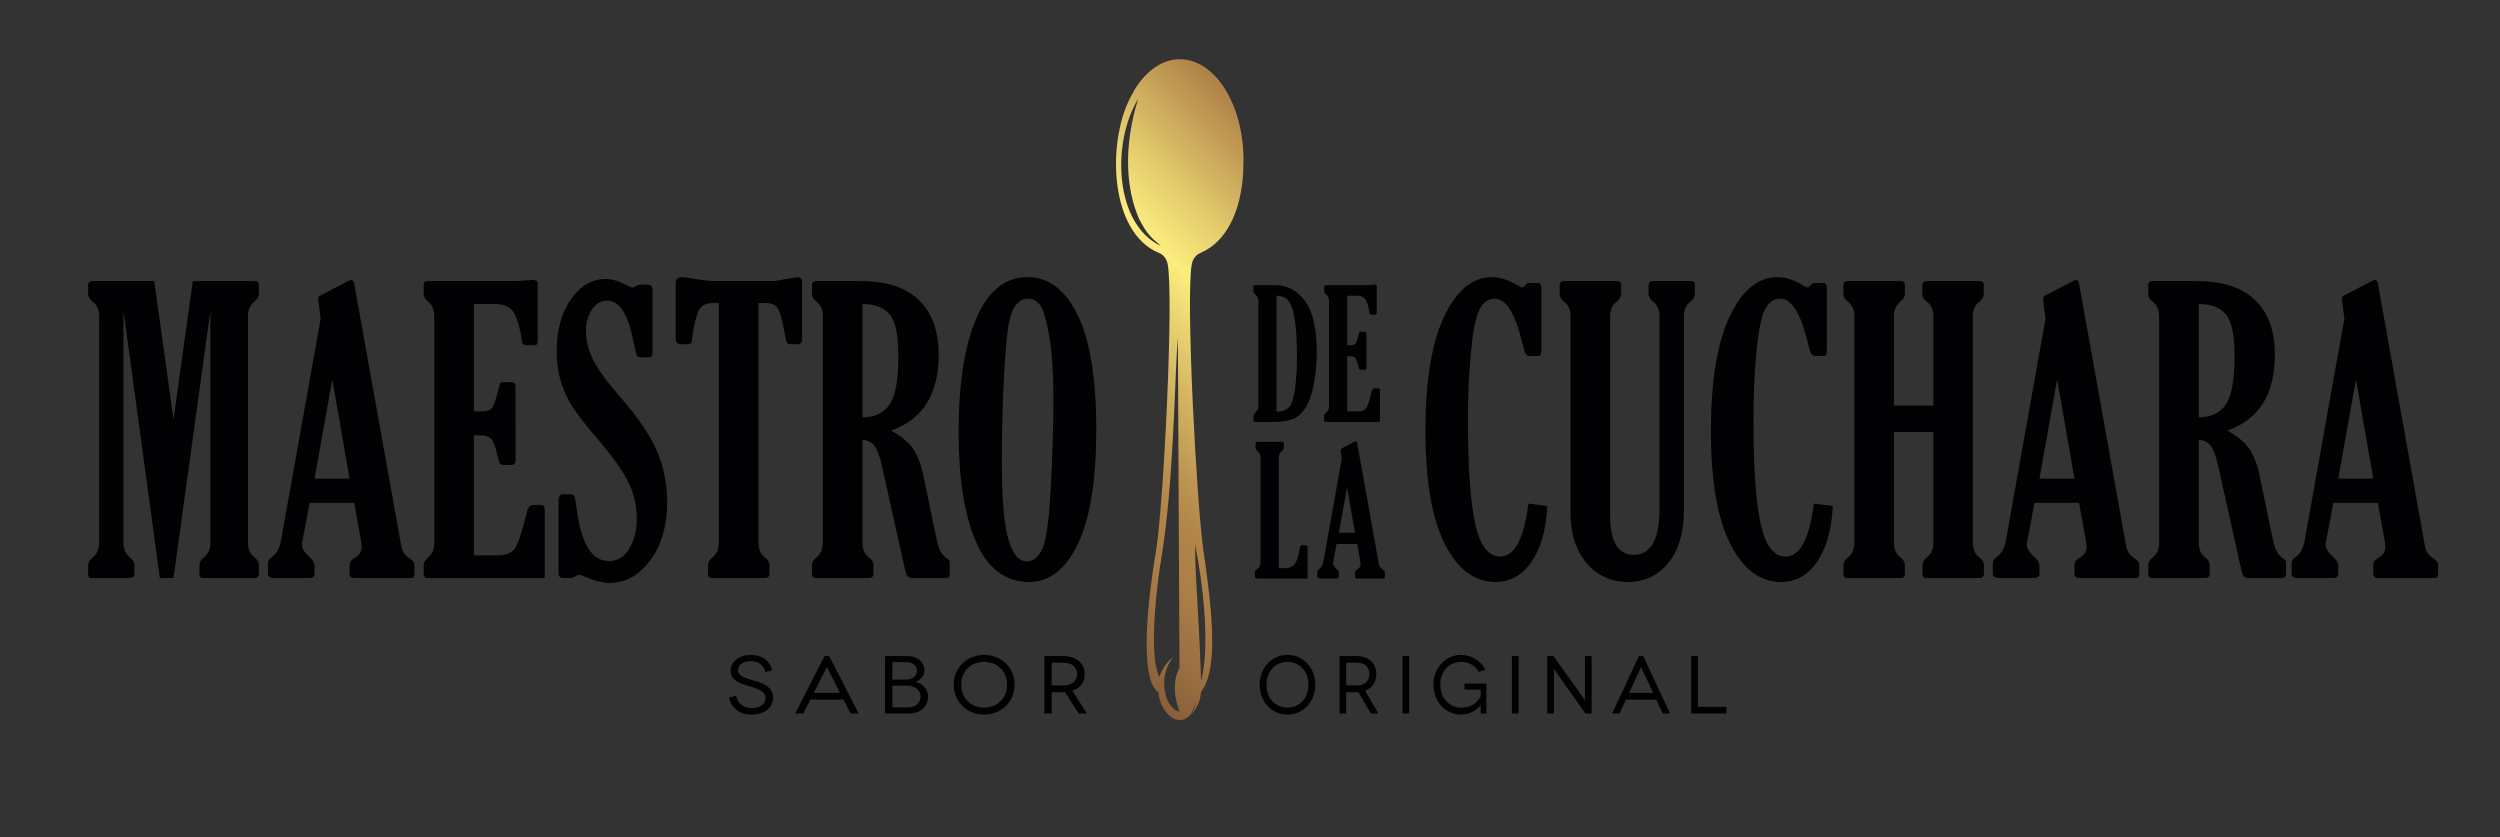 <?xml version="1.0" encoding="utf-8"?>
<!-- Generator: Adobe Illustrator 16.0.0, SVG Export Plug-In . SVG Version: 6.00 Build 0)  -->
<!DOCTYPE svg PUBLIC "-//W3C//DTD SVG 1.1//EN" "http://www.w3.org/Graphics/SVG/1.1/DTD/svg11.dtd">
<svg version="1.1" id="Capa_1" xmlns="http://www.w3.org/2000/svg" xmlns:xlink="http://www.w3.org/1999/xlink" x="0px" y="0px"
	 width="637px" height="213.344px" viewBox="0 0 637 213.344" enable-background="new 0 0 637 213.344" xml:space="preserve">
<rect x="0" y="0" width="637" height="213.344" fill="#333333" stroke="none"/>
<g>
	<g>
		<path fill="#010002" d="M25.246,138.283V80.563c0-1.643-0.551-2.881-1.655-3.723c-0.755-0.542-1.132-1.207-1.132-1.979v-2.127
			c0-0.742,0.377-1.114,1.132-1.114h15.705l4.916,35.241l4.916-35.241h15.88c0.638,0,0.957,0.342,0.957,1.02v2.221
			c0,0.742-0.377,1.402-1.131,1.979c-1.102,0.872-1.652,2.115-1.652,3.723v57.721c0,1.674,0.565,2.929,1.696,3.771
			c0.724,0.547,1.087,1.189,1.087,1.931v2.174c0,0.742-0.377,1.113-1.131,1.113H51.737c-0.607,0-0.913-0.342-0.913-1.018v-2.27
			c0-0.707,0.362-1.354,1.09-1.931c1.131-0.873,1.696-2.127,1.696-3.771V79.214l-9.399,68.059h-3.479l-9.266-68.059v59.069
			c0,1.674,0.55,2.929,1.652,3.771c0.754,0.547,1.131,1.189,1.131,1.931v2.174c0,0.742-0.377,1.113-1.131,1.113h-9.702
			c-0.637,0-0.958-0.342-0.958-1.018v-2.27c0-0.707,0.377-1.354,1.132-1.931C24.694,141.182,25.246,139.928,25.246,138.283"/>
		<path fill="#010002" d="M81.717,81.146l-0.437-3.287c-0.143-1.067-0.217-1.661-0.217-1.791c0-0.318,0.217-0.595,0.654-0.819
			l7.352-3.823c0.115-0.059,0.245-0.095,0.391-0.095c0.404,0,0.666,0.289,0.784,0.873l11.832,66.027
			c0.203,1.194,0.456,2.05,0.76,2.562c0.307,0.52,0.893,1.067,1.765,1.645c0.666,0.452,0.998,0.966,0.998,1.549v2.127
			c0,0.771-0.274,1.16-0.824,1.16H90.244c-0.784,0-1.175-0.39-1.175-1.16v-2.127c0-0.742,0.462-1.372,1.39-1.886
			c1.131-0.678,1.696-1.597,1.696-2.757c0-0.323-0.026-0.694-0.085-1.112l-1.826-10.104H78.889l-1.829,9.72
			c-0.085,0.419-0.13,0.726-0.13,0.92c0,0.967,0.654,2.026,1.959,3.188c0.84,0.771,1.261,1.449,1.261,2.032v2.127
			c0,0.771-0.421,1.16-1.261,1.16h-9.093c-1.016,0-1.522-0.39-1.522-1.16v-2.517c0-0.678,0.318-1.226,0.957-1.643
			c1.187-0.807,1.97-2.174,2.347-4.107L81.717,81.146z M84.674,96.663l-4.524,25.279h8.919L84.674,96.663z"/>
		<path fill="#010002" d="M138.795,147.273h-29.8c-0.698,0-1.046-0.39-1.046-1.16v-2.127c0-0.678,0.481-1.42,1.438-2.228
			c0.84-0.735,1.261-1.896,1.261-3.475V80.563c0-1.673-0.537-2.928-1.612-3.77c-0.724-0.548-1.087-1.19-1.087-1.933v-2.32
			c0-0.613,0.348-0.92,1.046-0.92h22.36c0.406,0,1.175-0.047,2.306-0.141c1.017-0.1,1.653-0.147,1.914-0.147
			c0.958,0,1.435,0.288,1.435,0.872v14.209c0,0.742-0.064,1.184-0.193,1.331c-0.129,0.142-0.5,0.218-1.111,0.218h-1.607
			c-0.698,0-1.088-0.454-1.176-1.355c-0.317-2.515-0.893-4.666-1.718-6.451c-0.827-1.79-2.487-2.686-4.983-2.686h-5.482v27.358
			h2.003c1.246,0,2.103-0.265,2.566-0.795c0.465-0.53,1.046-2.198,1.74-5.002c0.233-0.901,0.393-1.402,0.48-1.502
			c0.086-0.094,0.348-0.141,0.78-0.141h1.916c0.754,0,1.131,0.401,1.131,1.208V117.3c0,0.777-0.348,1.16-1.043,1.16h-2.004
			c-0.432,0-0.739-0.118-0.912-0.359c-0.174-0.241-0.407-0.989-0.695-2.25c-0.521-2.285-1.087-3.682-1.697-4.183
			c-0.609-0.495-1.452-0.749-2.524-0.749h-1.741v30.599h5.873c2.177,0,3.685-0.57,4.524-1.715c0.844-1.142,1.886-4.275,3.135-9.401
			c0.289-1.16,0.81-1.737,1.566-1.737h1.87c0.726,0,1.087,0.399,1.087,1.207V147.273z"/>
		<path fill="#010002" d="M145.586,147.273h-2.175c-0.728,0-1.09-0.437-1.09-1.309v-18.22c0-1.227,0.392-1.839,1.175-1.839h1.87
			c0.495,0,0.819,0.188,0.981,0.554c0.16,0.372,0.384,1.656,0.675,3.847c1.187,8.442,3.899,12.66,8.132,12.66
			c2.206,0,3.939-1.06,5.2-3.187c1.263-2.127,1.893-4.707,1.893-7.735c0-3.122-0.674-6.109-2.022-8.943
			c-1.35-2.833-3.953-6.526-7.81-11.068c-2.985-3.482-5.11-6.18-6.374-8.094c-1.261-1.921-2.275-4.089-3.046-6.504
			c-0.769-2.415-1.151-5.078-1.151-7.976c0-5.35,1.211-9.75,3.633-13.196c2.421-3.447,5.373-5.173,8.854-5.173
			c1.594,0,3.305,0.501,5.135,1.496c0.809,0.454,1.36,0.678,1.651,0.678c0.289,0,0.61-0.13,0.957-0.383
			c0.349-0.23,0.784-0.341,1.306-0.341h1.607c0.843,0,1.264,0.435,1.264,1.307v16c0,0.807-0.32,1.208-0.957,1.208h-2.003
			c-0.521,0-0.862-0.153-1.022-0.46c-0.158-0.306-0.441-1.472-0.848-3.505c-1.363-6.992-3.582-10.492-6.654-10.492
			c-1.655,0-2.98,0.778-3.982,2.321c-1.001,1.55-1.499,3.335-1.499,5.367c0,2.351,0.586,4.76,1.763,7.229
			c1.174,2.462,3.517,5.696,7.023,9.69c4.495,5.126,7.605,9.709,9.332,13.75c1.727,4.047,2.589,8.342,2.589,12.884
			c0,6.126-1.442,11.104-4.33,14.94c-2.887,3.835-6.315,5.749-10.289,5.749c-1.766,0-3.841-0.514-6.221-1.543
			c-0.753-0.359-1.29-0.536-1.608-0.536c-0.291,0-0.668,0.165-1.131,0.481C146.064,147.162,145.788,147.273,145.586,147.273"/>
		<path fill="#010002" d="M193.27,77.229v61.055c0,1.674,0.551,2.929,1.652,3.771c0.754,0.548,1.132,1.188,1.132,1.931v2.174
			c0,0.742-0.378,1.113-1.132,1.113H181.35c-0.64,0-0.957-0.341-0.957-1.018v-2.27c0-0.707,0.377-1.354,1.131-1.931
			c1.102-0.872,1.652-2.127,1.652-3.771V77.229h-1.915c-1.42,0-2.471,0.595-3.151,1.791c-0.684,1.19-1.299,3.817-1.85,7.876
			c-0.059,0.548-0.361,0.825-0.914,0.825h-1.695c-0.986,0-1.482-0.471-1.482-1.402V72.25c0-1.096,0.466-1.644,1.395-1.644
			c0.58,0,1.61,0.13,3.09,0.39c2.377,0.418,4.177,0.624,5.392,0.624h15.403c0.783-0.124,1.738-0.307,2.869-0.53
			c1.74-0.289,2.697-0.436,2.871-0.436c0.783,0,1.176,0.406,1.176,1.207v14.457c0,0.931-0.377,1.402-1.131,1.402h-1.652
			c-0.67,0-1.067-0.212-1.197-0.63c-0.132-0.419-0.342-1.467-0.633-3.14c-0.521-2.775-1.057-4.583-1.607-5.438
			c-0.552-0.854-1.523-1.284-2.916-1.284H193.27z"/>
		<path fill="#010002" d="M219.766,112.08v26.203c0,1.673,0.551,2.928,1.654,3.771c0.754,0.549,1.131,1.189,1.131,1.933v2.173
			c0,0.743-0.377,1.114-1.131,1.114h-13.573c-0.639,0-0.956-0.342-0.956-1.02v-2.268c0-0.707,0.373-1.355,1.131-1.933
			c1.102-0.871,1.652-2.127,1.652-3.771v-57.72c0-1.644-0.551-2.881-1.652-3.723c-0.758-0.542-1.131-1.208-1.131-1.98v-2.126
			c0-0.743,0.373-1.114,1.131-1.114h11.396c6.44,0,11.341,1.614,14.704,4.837c3.367,3.222,5.049,7.876,5.049,13.968
			c0,10.026-4.047,16.453-12.139,19.287c2.378,1.29,4.183,2.751,5.418,4.377c1.23,1.626,2.182,4.018,2.848,7.175l3.176,15.323
			c0.405,1.967,0.807,3.299,1.198,3.987c0.392,0.696,1.036,1.35,1.935,1.962c0.26,0.189,0.393,0.496,0.393,0.919v2.752
			c0,0.712-0.321,1.066-0.958,1.066h-8.701c-0.842,0-1.378-0.519-1.61-1.549l-5.914-26.588c-0.641-2.933-1.344-4.829-2.112-5.701
			S220.955,112.115,219.766,112.08 M219.766,77.47v28.86c3.133,0,5.439-1.095,6.918-3.287c1.479-2.192,2.219-6.25,2.219-12.183
			c0-5.478-0.748-9.078-2.241-10.804C225.167,78.336,222.869,77.47,219.766,77.47"/>
		<path fill="#010002" d="M262.271,148.287c-6.061,0-10.58-3.382-13.551-10.151c-2.973-6.768-4.461-16.13-4.461-28.082
			c0-12.283,1.502-21.927,4.504-28.931c3.002-7.011,7.357-10.516,13.072-10.516c5.366,0,9.623,3.229,12.77,9.691
			c3.145,6.462,4.721,16.188,4.721,29.172c0,12.926-1.56,22.622-4.678,29.103C271.529,145.046,267.406,148.287,262.271,148.287
			 M261.793,143.066c1.305,0,2.502-0.937,3.59-2.804c1.086-1.868,1.861-6.993,2.326-15.37c0.463-8.383,0.695-16.229,0.695-23.54
			c0-6.316-0.348-11.517-1.043-15.594s-1.452-6.698-2.261-7.877c-0.814-1.178-1.856-1.767-3.134-1.767
			c-1.072,0-2.037,0.454-2.894,1.355c-0.854,0.902-1.522,2.522-2,4.86c-0.479,2.333-0.897,6.905-1.26,13.703
			c-0.366,6.798-0.545,14.021-0.545,21.656c0,9.119,0.536,15.629,1.608,19.528C257.95,141.117,259.588,143.066,261.793,143.066"/>
		<path fill="#010002" d="M394.258,128.904c-0.291,5.991-1.616,10.723-3.981,14.187c-2.363,3.463-5.433,5.196-9.199,5.196
			c-5.396,0-9.723-3.265-12.987-9.791c-3.264-6.522-4.895-16.071-4.895-28.637c0-12.73,1.587-22.457,4.762-29.173
			c3.179-6.722,7.258-10.08,12.248-10.08c2.059,0,4.336,0.772,6.83,2.321c0.348,0.195,0.611,0.289,0.785,0.289
			c0.203,0,0.491-0.194,0.869-0.577c0.203-0.324,0.449-0.501,0.738-0.536h2.479c0.551,0,0.829,0.471,0.829,1.402v15.858
			c0,0.902-0.278,1.35-0.829,1.35h-1.914c-0.607,0-1.022-0.177-1.24-0.531c-0.215-0.353-0.516-1.32-0.89-2.898
			c-1.771-7.446-4.106-11.17-7.004-11.17c-1.711,0-3.031,0.973-3.958,2.905c-0.933,1.932-1.642,5.59-2.133,10.969
			c-0.495,5.384-0.739,10.993-0.739,16.825c0,12.053,0.608,20.895,1.826,26.539c1.219,5.639,3.348,8.459,6.394,8.459
			c3.655,0,6.047-4.5,7.179-13.49L394.258,128.904z"/>
		<path fill="#010002" d="M429.063,129.871c0,5.767-1.318,10.28-3.959,13.532c-2.639,3.258-6.091,4.884-10.354,4.884
			c-4.265,0-7.758-1.609-10.486-4.832c-2.724-3.221-4.088-7.446-4.088-12.665V80.563c0-1.644-0.55-2.881-1.652-3.723
			c-0.757-0.577-1.132-1.238-1.132-1.98v-2.126c0-0.743,0.375-1.114,1.132-1.114h13.572c0.637,0,0.958,0.342,0.958,1.02v2.22
			c0,0.742-0.377,1.403-1.132,1.98c-1.104,0.842-1.655,2.079-1.655,3.723v50.758c0,6.703,2.003,10.055,6.006,10.055
			c4.378,0,6.569-3.935,6.569-11.794V80.563c0-1.644-0.55-2.881-1.652-3.723c-0.755-0.577-1.132-1.238-1.132-1.98v-2.126
			c0-0.743,0.377-1.114,1.132-1.114h9.699c0.64,0,0.957,0.342,0.957,1.02v2.22c0,0.742-0.377,1.403-1.131,1.98
			c-1.101,0.842-1.652,2.079-1.652,3.723V129.871z"/>
		<path fill="#010002" d="M467.001,128.904c-0.292,5.991-1.617,10.723-3.981,14.187c-2.363,3.463-5.433,5.196-9.2,5.196
			c-5.396,0-9.722-3.265-12.986-9.791c-3.264-6.522-4.895-16.071-4.895-28.637c0-12.73,1.586-22.457,4.762-29.173
			c3.178-6.722,7.258-10.08,12.247-10.08c2.06,0,4.336,0.772,6.831,2.321c0.348,0.195,0.61,0.289,0.784,0.289
			c0.203,0,0.492-0.194,0.869-0.577c0.202-0.324,0.45-0.501,0.738-0.536h2.48c0.551,0,0.828,0.471,0.828,1.402v15.858
			c0,0.902-0.277,1.35-0.828,1.35h-1.915c-0.606,0-1.021-0.177-1.239-0.531c-0.216-0.353-0.516-1.32-0.89-2.898
			c-1.771-7.446-4.106-11.17-7.004-11.17c-1.711,0-3.032,0.973-3.959,2.905c-0.932,1.932-1.642,5.59-2.133,10.969
			c-0.494,5.384-0.739,10.993-0.739,16.825c0,12.053,0.609,20.895,1.826,26.539c1.219,5.639,3.349,8.459,6.395,8.459
			c3.655,0,6.047-4.5,7.178-13.49L467.001,128.904z"/>
		<path fill="#010002" d="M502.677,80.563v57.721c0,1.673,0.565,2.927,1.697,3.77c0.754,0.548,1.131,1.19,1.131,1.933v2.174
			c0,0.742-0.377,1.112-1.131,1.112h-13.573c-0.64,0-0.957-0.342-0.957-1.019v-2.268c0-0.707,0.362-1.355,1.087-1.933
			c1.131-0.872,1.696-2.127,1.696-3.77v-28.184h-10.05v28.184c0,1.673,0.551,2.927,1.656,3.77c0.754,0.548,1.131,1.19,1.131,1.933
			v2.174c0,0.742-0.377,1.112-1.131,1.112h-13.574c-0.639,0-0.957-0.342-0.957-1.019v-2.268c0-0.707,0.374-1.355,1.131-1.933
			c1.102-0.872,1.653-2.127,1.653-3.77V80.563c0-1.644-0.552-2.881-1.653-3.723c-0.757-0.542-1.131-1.208-1.131-1.98v-2.126
			c0-0.743,0.374-1.114,1.131-1.114h13.573c0.636,0,0.958,0.342,0.958,1.02v2.22c0,0.743-0.377,1.403-1.131,1.98
			c-1.105,0.871-1.656,2.115-1.656,3.723v22.769h10.05V80.563c0-1.644-0.565-2.881-1.696-3.723c-0.755-0.542-1.132-1.208-1.132-1.98
			v-2.126c0-0.743,0.377-1.114,1.132-1.114h13.572c0.64,0,0.958,0.342,0.958,1.02v2.22c0,0.743-0.362,1.403-1.087,1.98
			C503.242,77.711,502.677,78.955,502.677,80.563"/>
		<path fill="#010002" d="M521.213,81.146l-0.436-3.287c-0.145-1.067-0.217-1.661-0.217-1.791c0-0.318,0.217-0.595,0.652-0.819
			l7.354-3.823c0.114-0.059,0.244-0.095,0.391-0.095c0.403,0,0.666,0.289,0.783,0.873l11.833,66.027
			c0.203,1.194,0.456,2.05,0.76,2.562c0.306,0.52,0.894,1.067,1.764,1.645c0.666,0.452,0.999,0.966,0.999,1.549v2.127
			c0,0.771-0.274,1.16-0.824,1.16H529.74c-0.783,0-1.174-0.39-1.174-1.16v-2.127c0-0.742,0.461-1.372,1.39-1.886
			c1.131-0.678,1.696-1.597,1.696-2.757c0-0.323-0.026-0.694-0.085-1.112l-1.827-10.104h-11.354l-1.828,9.72
			c-0.087,0.419-0.131,0.726-0.131,0.92c0,0.967,0.654,2.026,1.959,3.188c0.84,0.771,1.262,1.449,1.262,2.032v2.127
			c0,0.771-0.422,1.16-1.262,1.16h-9.093c-1.017,0-1.522-0.39-1.522-1.16v-2.517c0-0.678,0.317-1.226,0.958-1.643
			c1.186-0.807,1.97-2.174,2.347-4.107L521.213,81.146z M524.171,96.663l-4.523,25.279h8.919L524.171,96.663z"/>
		<path fill="#010002" d="M560.235,112.08v26.203c0,1.673,0.551,2.928,1.655,3.771c0.755,0.549,1.132,1.189,1.132,1.933v2.173
			c0,0.743-0.377,1.114-1.132,1.114h-13.572c-0.64,0-0.958-0.342-0.958-1.02v-2.268c0-0.707,0.374-1.355,1.132-1.933
			c1.102-0.871,1.652-2.127,1.652-3.771v-57.72c0-1.644-0.551-2.881-1.652-3.723c-0.758-0.542-1.132-1.208-1.132-1.98v-2.126
			c0-0.743,0.374-1.114,1.132-1.114h11.396c6.439,0,11.341,1.614,14.704,4.837c3.368,3.222,5.049,7.876,5.049,13.968
			c0,10.026-4.047,16.453-12.138,19.287c2.377,1.29,4.182,2.751,5.417,4.377c1.23,1.626,2.182,4.018,2.848,7.175l3.175,15.323
			c0.407,1.967,0.809,3.299,1.199,3.987c0.392,0.696,1.037,1.35,1.936,1.962c0.26,0.189,0.392,0.496,0.392,0.919v2.752
			c0,0.712-0.321,1.066-0.957,1.066h-8.701c-0.843,0-1.379-0.519-1.611-1.549l-5.915-26.588c-0.639-2.933-1.343-4.829-2.11-5.701
			C562.403,112.563,561.426,112.115,560.235,112.08 M560.235,77.47v28.86c3.135,0,5.44-1.095,6.919-3.287
			c1.479-2.192,2.22-6.25,2.22-12.183c0-5.478-0.748-9.078-2.242-10.804C565.638,78.336,563.34,77.47,560.235,77.47"/>
		<path fill="#010002" d="M597.35,81.146l-0.437-3.287c-0.144-1.067-0.217-1.661-0.217-1.791c0-0.318,0.217-0.595,0.653-0.819
			l7.353-3.823c0.115-0.059,0.245-0.095,0.391-0.095c0.404,0,0.666,0.289,0.784,0.873l11.832,66.027
			c0.203,1.194,0.456,2.05,0.76,2.562c0.308,0.52,0.894,1.067,1.765,1.645c0.666,0.452,0.998,0.966,0.998,1.549v2.127
			c0,0.771-0.273,1.16-0.823,1.16h-14.531c-0.784,0-1.175-0.39-1.175-1.16v-2.127c0-0.742,0.462-1.372,1.39-1.886
			c1.131-0.678,1.696-1.597,1.696-2.757c0-0.323-0.026-0.694-0.085-1.112l-1.826-10.104h-11.355l-1.828,9.72
			c-0.085,0.419-0.131,0.726-0.131,0.92c0,0.967,0.654,2.026,1.959,3.188c0.841,0.771,1.262,1.449,1.262,2.032v2.127
			c0,0.771-0.421,1.16-1.262,1.16h-9.093c-1.016,0-1.521-0.39-1.521-1.16v-2.517c0-0.678,0.316-1.226,0.957-1.643
			c1.187-0.807,1.97-2.174,2.347-4.107L597.35,81.146z M600.307,96.663l-4.523,25.279h8.919L600.307,96.663z"/>
		<path fill="#010002" d="M195,171.255c-0.343-1.755-1.839-2.798-3.652-2.798c-1.901,0-3.291,0.837-3.291,2.339
			c0,1.55,1.988,2.01,3.994,2.609c2.115,0.631,4.914,1.426,4.914,4.389c0,2.47-2.181,4.283-5.469,4.283
			c-3.203,0-5.229-1.838-5.742-4.324l1.813-0.477c0.192,1.708,1.664,3.152,4.015,3.152c2.137,0,3.479-1.084,3.479-2.569
			c0-2.008-2.669-2.55-4.74-3.199c-1.772-0.542-4.165-1.313-4.165-3.8c0-2.279,2.221-3.994,5.235-3.994
			c2.733,0,4.845,1.568,5.378,3.93L195,171.255z"/>
		<path fill="#010002" d="M214.902,178.236h-8.416l-1.814,3.552h-2.05l7.474-14.627h1.194l7.478,14.627h-2.051L214.902,178.236z
			 M214.049,176.541l-3.205-6.27l-0.15-0.435l-0.151,0.435l-3.2,6.27H214.049z"/>
		<path fill="#010002" d="M231.17,167.162c2.607,0,4.357,1.502,4.357,3.635c0,1.461-1.217,2.715-2.369,2.986
			c1.494,0.146,3.308,1.591,3.308,3.658c0,2.552-1.794,4.348-4.954,4.348h-6v-14.627H231.17z M230.828,173.159
			c1.688,0,2.82-0.901,2.82-2.238c0-1.338-1.133-2.216-2.82-2.216h-3.458v4.454H230.828z M231.385,180.24
			c1.814,0,3.182-1.066,3.182-2.774c0-1.632-1.496-2.764-3.286-2.764h-3.91v5.538H231.385z"/>
		<path fill="#010002" d="M250.756,166.866c4.291,0,7.771,3.2,7.771,7.605c0,4.412-3.479,7.605-7.771,7.605
			c-4.295,0-7.754-3.193-7.754-7.605C243.002,170.066,246.461,166.866,250.756,166.866 M250.756,180.304
			c3.327,0,5.85-2.38,5.85-5.832c0-3.486-2.522-5.825-5.85-5.825c-3.336,0-5.832,2.339-5.832,5.825
			C244.924,177.924,247.42,180.304,250.756,180.304"/>
		<path fill="#010002" d="M274.84,181.789l-3.479-5.432c-0.193,0.019-0.429,0.019-0.641,0.019h-2.754v5.413h-1.86v-14.627h4.614
			c3.521,0,5.637,1.756,5.637,4.595c0,2.092-1.131,3.593-3.116,4.242l3.693,5.79H274.84z M270.912,174.661
			c2.329,0,3.524-1.189,3.524-2.904c0-1.797-1.304-2.905-3.524-2.905h-2.945v5.81H270.912z"/>
		<path fill="#010002" d="M328.046,166.866c3.92,0,7.103,3.2,7.103,7.605c0,4.412-3.183,7.605-7.103,7.605
			c-3.924,0-7.085-3.193-7.085-7.605C320.961,170.066,324.122,166.866,328.046,166.866 M328.046,180.304
			c3.042,0,5.347-2.38,5.347-5.832c0-3.486-2.305-5.825-5.347-5.825c-3.046,0-5.329,2.339-5.329,5.825
			C322.717,177.924,325,180.304,328.046,180.304"/>
		<path fill="#010002" d="M349.292,181.789l-3.182-5.432c-0.174,0.019-0.388,0.019-0.586,0.019h-2.515v5.413h-1.697v-14.627h4.212
			c3.223,0,5.155,1.756,5.155,4.595c0,2.092-1.038,3.593-2.853,4.242l3.376,5.79H349.292z M345.701,174.661
			c2.126,0,3.22-1.189,3.22-2.904c0-1.797-1.19-2.905-3.22-2.905h-2.691v5.81H345.701z"/>
		<rect x="357.354" y="167.162" fill="#010002" width="1.696" height="14.627"/>
		<path fill="#010002" d="M377.257,179.657c-0.646,0.878-2.282,2.421-4.937,2.421c-3.923,0-7.084-3.193-7.084-7.606
			c0-4.406,3.161-7.604,7.084-7.604c2.81,0.064,5.013,1.566,6.207,3.822l-1.722,0.484c-0.915-1.568-2.611-2.528-4.485-2.528
			c-3.064,0-5.329,2.363-5.329,5.826c0,3.494,2.342,5.85,5.406,5.85c2.635,0,4.353-1.667,4.881-2.922v-1.689h-4.139v-1.526h5.599
			v7.623h-1.481V179.657z"/>
		<rect x="385.235" y="167.162" fill="#010002" width="1.697" height="14.627"/>
		<polygon fill="#010002" points="405.548,167.162 405.548,181.789 403.949,181.789 396.183,170.797 395.907,170.337 
			395.945,170.943 395.945,181.789 394.249,181.789 394.249,167.162 395.831,167.162 403.616,178.09 403.869,178.572 
			403.831,177.966 403.831,167.162 		"/>
		<path fill="#010002" d="M421.993,178.236h-7.687l-1.659,3.552h-1.873l6.831-14.627h1.092l6.828,14.627h-1.874L421.993,178.236z
			 M421.213,176.541l-2.928-6.27l-0.135-0.435l-0.136,0.435l-2.929,6.27H421.213z"/>
		<polygon fill="#010002" points="439.905,180.092 439.905,181.788 430.927,181.788 430.927,167.161 432.628,167.161 
			432.628,180.092 		"/>
		<path fill="#010002" d="M321.183,143.267v-26.573c0-0.761-0.254-1.332-0.763-1.715c-0.344-0.254-0.518-0.56-0.518-0.913v-0.979
			c0-0.341,0.174-0.512,0.518-0.512h6.253c0.292,0,0.439,0.153,0.439,0.465v1.025c0,0.342-0.175,0.642-0.522,0.913
			c-0.506,0.4-0.76,0.973-0.76,1.715v28.07h1.704c1.001,0,1.777-0.348,2.333-1.036c0.556-0.689,0.965-1.867,1.232-3.529
			c0.106-0.636,0.184-1.007,0.23-1.103c0.047-0.094,0.162-0.146,0.351-0.146h0.942c0.36,0,0.539,0.164,0.539,0.488v7.971h-12.76
			c-0.442,0-0.662-0.224-0.662-0.666v-0.848c0-0.343,0.193-0.638,0.58-0.891C320.895,144.622,321.183,144.039,321.183,143.267"/>
		<path fill="#010002" d="M341.87,116.958l-0.2-1.514c-0.069-0.489-0.102-0.767-0.102-0.825c0-0.147,0.102-0.271,0.302-0.377
			l3.386-1.755c0.054-0.036,0.113-0.049,0.18-0.049c0.187,0,0.308,0.137,0.36,0.401l5.449,30.41c0.094,0.547,0.212,0.942,0.35,1.178
			c0.142,0.236,0.412,0.488,0.814,0.754c0.305,0.212,0.459,0.447,0.459,0.713v0.983c0,0.354-0.126,0.531-0.381,0.531h-6.691
			c-0.36,0-0.54-0.177-0.54-0.531v-0.983c0-0.342,0.212-0.631,0.64-0.865c0.522-0.313,0.783-0.737,0.783-1.268
			c0-0.152-0.014-0.324-0.041-0.512l-0.842-4.654h-5.229l-0.842,4.472c-0.038,0.193-0.058,0.336-0.058,0.425
			c0,0.446,0.299,0.936,0.899,1.472c0.388,0.354,0.581,0.665,0.581,0.931v0.983c0,0.354-0.193,0.531-0.581,0.531h-4.188
			c-0.465,0-0.701-0.177-0.701-0.531v-1.16c0-0.312,0.147-0.564,0.442-0.754c0.548-0.371,0.906-1.002,1.081-1.896L341.87,116.958z
			 M343.232,124.104l-2.085,11.642h4.108L343.232,124.104z"/>
		<path fill="#010002" d="M319.381,74.147v-1.154c0-0.224,0.152-0.336,0.459-0.336h5.211c2.936,0,5.417,1.331,7.431,3.994
			c2.018,2.669,3.026,7.064,3.026,13.19c0,3.087-0.305,6.039-0.91,8.849c-0.611,2.816-1.582,4.983-2.927,6.515
			c-1.343,1.526-3.602,2.292-6.779,2.292h-5.152c-0.239,0-0.358-0.13-0.358-0.377v-1.137c0-0.33,0.168-0.625,0.5-0.89
			c0.494-0.418,0.742-0.995,0.742-1.738v-26.58c0-0.754-0.222-1.302-0.662-1.644C319.574,74.819,319.381,74.489,319.381,74.147
			 M325.25,75.308v29.603c1.334,0,2.371-0.354,3.104-1.067c0.737-0.712,1.27-2.268,1.603-4.671c0.336-2.41,0.501-5.167,0.501-8.283
			c0-3.517-0.127-6.262-0.38-8.236c-0.254-1.973-0.57-3.464-0.952-4.465c-0.38-1.002-0.851-1.709-1.409-2.127
			C327.153,75.65,326.331,75.396,325.25,75.308"/>
		<path fill="#010002" d="M351.598,107.497h-13.726c-0.318,0-0.48-0.177-0.48-0.536v-0.978c0-0.313,0.222-0.654,0.663-1.025
			c0.387-0.342,0.58-0.878,0.58-1.603v-26.58c0-0.772-0.248-1.349-0.742-1.738c-0.333-0.248-0.501-0.548-0.501-0.89v-1.066
			c0-0.283,0.162-0.424,0.48-0.424h10.3c0.187,0,0.539-0.023,1.062-0.065c0.469-0.047,0.76-0.071,0.881-0.071
			c0.44,0,0.663,0.136,0.663,0.401v6.545c0,0.342-0.03,0.548-0.093,0.613c-0.059,0.07-0.229,0.1-0.51,0.1h-0.742
			c-0.319,0-0.5-0.206-0.542-0.619c-0.146-1.16-0.409-2.15-0.789-2.975c-0.383-0.824-1.146-1.237-2.295-1.237h-2.523V87.95h0.922
			c0.575,0,0.969-0.123,1.181-0.365c0.215-0.247,0.481-1.013,0.801-2.303c0.106-0.419,0.181-0.648,0.223-0.696
			c0.041-0.041,0.159-0.064,0.358-0.064h0.884c0.347,0,0.521,0.188,0.521,0.559v8.613c0,0.353-0.162,0.536-0.481,0.536h-0.923
			c-0.199,0-0.339-0.059-0.419-0.171c-0.082-0.112-0.188-0.453-0.319-1.031c-0.243-1.054-0.501-1.696-0.785-1.926
			c-0.279-0.23-0.665-0.348-1.16-0.348h-0.801v14.092h2.704c1.002,0,1.696-0.266,2.086-0.789c0.385-0.525,0.865-1.968,1.439-4.331
			c0.135-0.536,0.374-0.801,0.723-0.801h0.861c0.333,0,0.501,0.183,0.501,0.554V107.497z"/>
	</g>
	<g>
		<defs>
			<path id="SVGID_1_" d="M304.508,138.725c2.002,9.823,3.884,26.086,1.533,34.75C305.295,152.567,304.506,147.825,304.508,138.725
				 M295.832,142.721c3.334-19.918,3.449-47.082,4.291-56.841c0,5.526,0.31,59.085,0.409,84.298
				c-2.7,4.788,0.031,11.194,0.031,11.194c-4.28-1.184-5.466-9.608-1.571-13.968c-1.404,0.903-2.773,2.818-3.594,5.055
				C292.496,166.691,294.912,148.219,295.832,142.721 M289.981,25.257c-3.923,12.635-2.918,23.284,0.263,30.54
				c1.977,3.714,2.715,4.5,5.588,6.869C284.027,57.33,283.145,36.445,289.981,25.257 M288.866,23.227l0.025,0.027
				c-0.321,0.542-0.636,1.1-0.938,1.693c-5.938,11.619-5.197,34.398,7.405,39.524c1.09,0.442,1.905,1.497,2.153,2.792
				c1.611,8.346-1.035,61.747-2.992,73.33c-2.91,17.207-3.571,33.39,0.656,35.746c0.164,3.566,2.793,7.143,5.421,7.143
				c2.92,0,3.995-3.639,4.128-5.358c-0.078,1.522-0.411,2.718-0.846,3.281c-0.379,0.556-0.565,0.803-0.75,0.988
				c1.552-1.312,2.748-3.634,2.877-5.985c0-0.022,0.008-0.046,0.009-0.068c3.418-4.638,3.925-14.06,0.657-35.746
				c-1.758-11.67-4.6-65.009-2.994-73.33c0.248-1.292,1.066-2.351,2.154-2.792c0.119-0.049,0.219-0.125,0.336-0.177
				c1.94-0.855,3.578-2.145,4.957-3.741c3.73-4.317,5.489-10.934,5.672-17.671l-0.006-0.004c0.035-0.683,0.062-1.37,0.062-2.068
				c0-14.205-7.286-25.721-16.205-25.721C296,15.089,291.813,18.221,288.866,23.227"/>
		</defs>
		<clipPath id="SVGID_2_">
			<use xlink:href="#SVGID_1_"  overflow="visible"/>
		</clipPath>
		
			<linearGradient id="SVGID_3_" gradientUnits="userSpaceOnUse" x1="-60.976" y1="213.316" x2="-59.976" y2="213.316" gradientTransform="matrix(105.574 -105.574 -105.574 -105.574 29211.769 16228.34)">
			<stop  offset="0" style="stop-color:#7F5937"/>
			<stop  offset="0.006" style="stop-color:#805937"/>
			<stop  offset="0.104" style="stop-color:#986D40"/>
			<stop  offset="0.202" style="stop-color:#AB7E46"/>
			<stop  offset="0.272" style="stop-color:#B18449"/>
			<stop  offset="0.332" style="stop-color:#BB9250"/>
			<stop  offset="0.45" style="stop-color:#D7B964"/>
			<stop  offset="0.586" style="stop-color:#FCED7E"/>
			<stop  offset="0.675" style="stop-color:#E5CD6E"/>
			<stop  offset="0.849" style="stop-color:#B18449"/>
			<stop  offset="1" style="stop-color:#7F5937"/>
			<stop  offset="1" style="stop-color:#7F5937"/>
		</linearGradient>
		<polygon clip-path="url(#SVGID_2_)" fill="url(#SVGID_3_)" points="197.818,99.285 299.434,-2.33 401.049,99.285 299.434,200.9 		
			"/>
	</g>
</g>
</svg>
